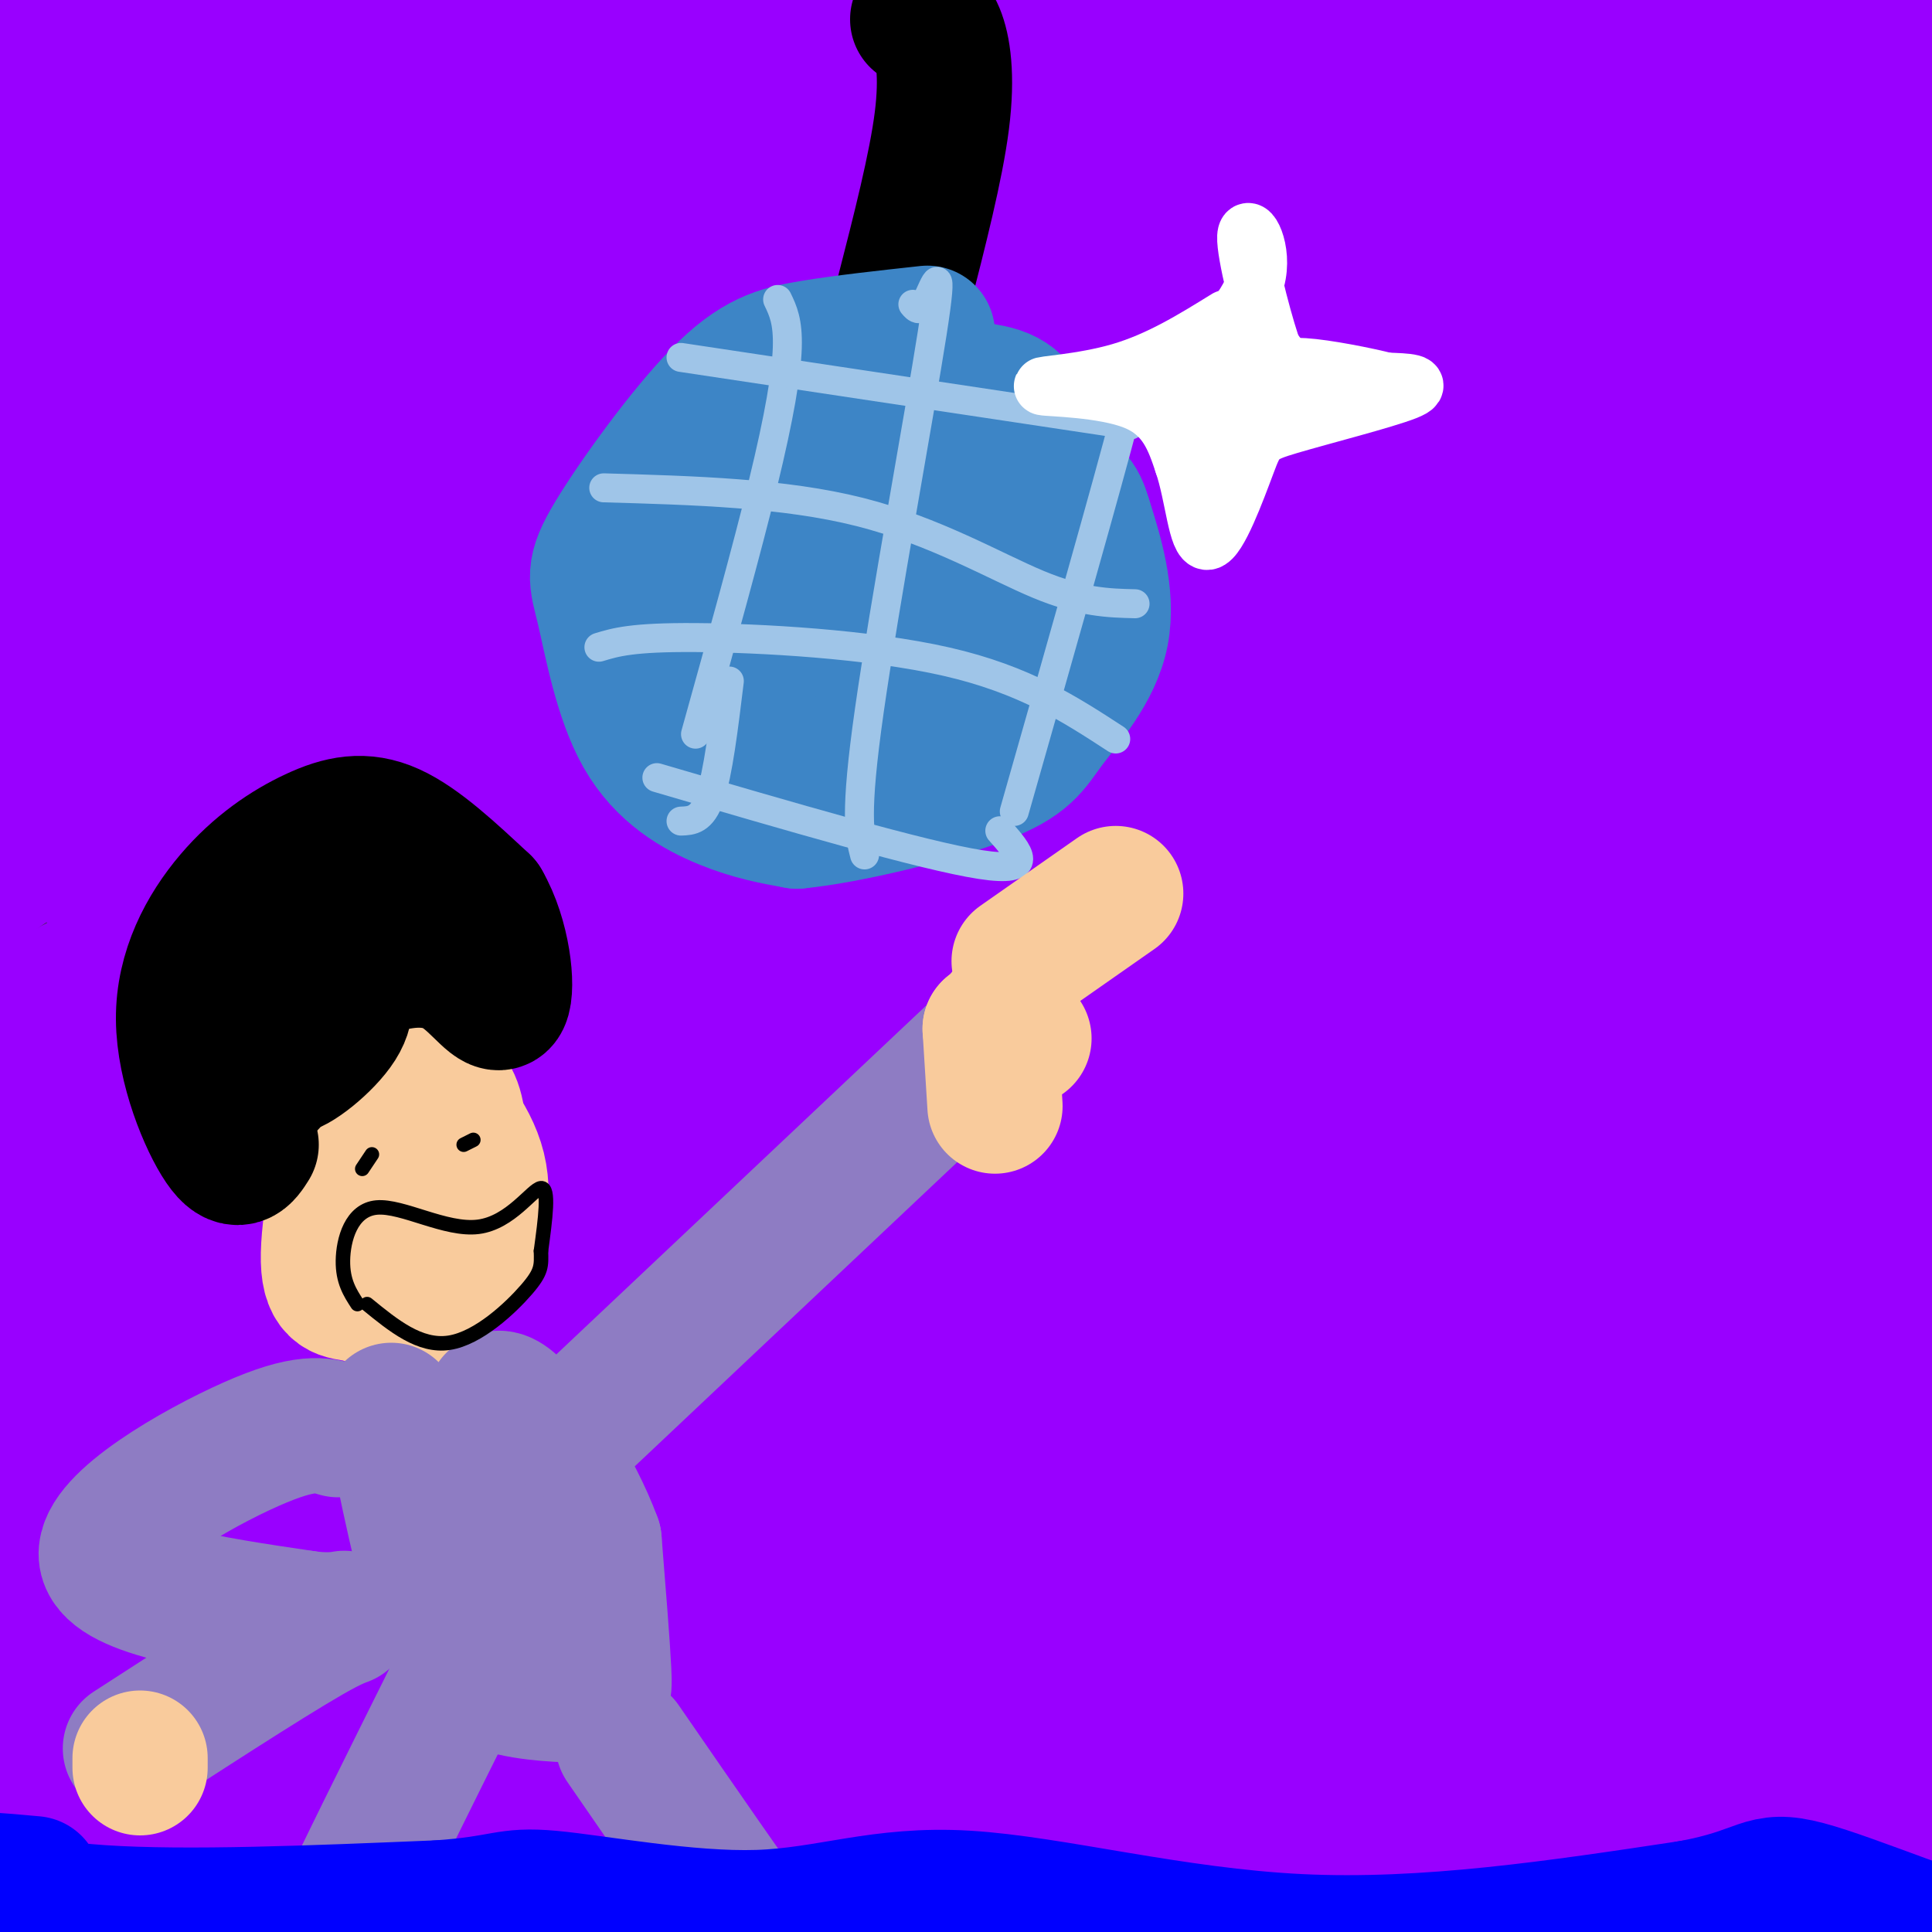 <svg viewBox='0 0 400 400' version='1.1' xmlns='http://www.w3.org/2000/svg' xmlns:xlink='http://www.w3.org/1999/xlink'><rect x="0" y="0" width="400" height="400" fill="#333333" stroke="none"/><g fill='none' stroke='rgb(0,0,0)' stroke-width='3' stroke-linecap='round' stroke-linejoin='round'><path d='M-1,164c0.000,0.000 -1.000,10.000 -1,10'/></g>
<g fill='none' stroke='rgb(153,0,255)' stroke-width='3' stroke-linecap='round' stroke-linejoin='round'><path d='M53,91c2.078,-6.543 4.156,-13.086 14,-23c9.844,-9.914 27.455,-23.197 35,-29c7.545,-5.803 5.026,-4.124 4,-5c-1.026,-0.876 -0.558,-4.305 -2,-6c-1.442,-1.695 -4.795,-1.656 -13,1c-8.205,2.656 -21.262,7.930 -37,19c-15.738,11.070 -34.157,27.936 -41,36c-6.843,8.064 -2.112,7.325 16,-12c18.112,-19.325 49.603,-57.236 51,-60c1.397,-2.764 -27.302,29.618 -56,62'/></g>
<g fill='none' stroke='rgb(153,0,255)' stroke-width='28' stroke-linecap='round' stroke-linejoin='round'><path d='M88,73c-2.347,-1.098 -4.694,-2.196 0,-9c4.694,-6.804 16.428,-19.315 20,-25c3.572,-5.685 -1.017,-4.543 -6,-4c-4.983,0.543 -10.360,0.487 -13,-1c-2.640,-1.487 -2.541,-4.406 -24,7c-21.459,11.406 -64.474,37.135 -72,34c-7.526,-3.135 20.439,-35.135 40,-56c19.561,-20.865 30.719,-30.594 27,-29c-3.719,1.594 -22.317,14.510 -52,39c-29.683,24.490 -70.453,60.555 -55,49c15.453,-11.555 87.129,-70.730 105,-86c17.871,-15.270 -18.065,13.365 -54,42'/><path d='M4,34c-13.584,11.907 -20.544,20.675 -25,27c-4.456,6.325 -6.407,10.205 -7,13c-0.593,2.795 0.173,4.503 3,5c2.827,0.497 7.714,-0.216 22,-10c14.286,-9.784 37.971,-28.638 68,-47c30.029,-18.362 66.402,-36.231 73,-41c6.598,-4.769 -16.581,3.563 -61,36c-44.419,32.437 -110.080,88.978 -131,105c-20.920,16.022 2.901,-8.474 35,-41c32.099,-32.526 72.478,-73.082 91,-93c18.522,-19.918 15.189,-19.198 13,-21c-2.189,-1.802 -3.233,-6.127 -9,-5c-5.767,1.127 -16.257,7.704 -22,10c-5.743,2.296 -6.738,0.310 -29,20c-22.262,19.690 -65.789,61.054 -71,68c-5.211,6.946 27.895,-20.527 61,-48'/><path d='M15,12c15.785,-12.327 24.747,-19.145 28,-23c3.253,-3.855 0.798,-4.747 -11,2c-11.798,6.747 -32.937,21.134 -54,39c-21.063,17.866 -42.049,39.212 -50,49c-7.951,9.788 -2.869,8.018 -3,10c-0.131,1.982 -5.477,7.718 21,-11c26.477,-18.718 84.776,-61.888 120,-87c35.224,-25.112 47.375,-32.166 36,-18c-11.375,14.166 -46.274,49.554 -67,72c-20.726,22.446 -27.280,31.952 -30,44c-2.720,12.048 -1.607,26.637 12,20c13.607,-6.637 39.709,-34.501 88,-67c48.291,-32.499 118.771,-69.634 131,-77c12.229,-7.366 -33.792,15.038 -75,43c-41.208,27.962 -77.604,61.481 -114,95'/><path d='M47,103c-32.406,29.388 -56.420,55.359 -45,45c11.420,-10.359 58.275,-57.048 81,-80c22.725,-22.952 21.318,-22.167 54,-42c32.682,-19.833 99.451,-60.285 122,-76c22.549,-15.715 0.878,-6.693 -14,-1c-14.878,5.693 -22.961,8.059 -37,15c-14.039,6.941 -34.033,18.459 -54,31c-19.967,12.541 -39.908,26.105 -77,56c-37.092,29.895 -91.336,76.120 -105,86c-13.664,9.880 13.251,-16.585 29,-34c15.749,-17.415 20.333,-25.780 57,-51c36.667,-25.220 105.417,-67.295 131,-84c25.583,-16.705 7.999,-8.040 0,-6c-7.999,2.040 -6.414,-2.544 -20,4c-13.586,6.544 -42.343,24.218 -59,34c-16.657,9.782 -21.215,11.672 -54,42c-32.785,30.328 -93.796,89.094 -110,106c-16.204,16.906 12.398,-8.047 41,-33'/><path d='M-13,115c14.441,-11.773 30.042,-24.705 47,-37c16.958,-12.295 35.273,-23.954 58,-36c22.727,-12.046 49.867,-24.481 80,-36c30.133,-11.519 63.259,-22.123 77,-25c13.741,-2.877 8.098,1.973 16,-2c7.902,-3.973 29.349,-16.768 -5,7c-34.349,23.768 -124.493,84.100 -181,125c-56.507,40.900 -79.376,62.368 -87,71c-7.624,8.632 -0.004,4.426 16,-7c16.004,-11.426 40.391,-30.074 105,-69c64.609,-38.926 169.439,-98.129 204,-119c34.561,-20.871 -1.149,-3.409 -35,12c-33.851,15.409 -65.845,28.764 -126,63c-60.155,34.236 -148.473,89.353 -171,102c-22.527,12.647 20.736,-17.177 64,-47'/><path d='M49,117c14.983,-12.400 20.441,-19.900 87,-49c66.559,-29.100 194.219,-79.799 224,-92c29.781,-12.201 -38.318,14.096 -71,26c-32.682,11.904 -29.947,9.416 -87,41c-57.053,31.584 -173.893,97.241 -192,108c-18.107,10.759 62.519,-33.381 107,-56c44.481,-22.619 52.816,-23.717 73,-30c20.184,-6.283 52.216,-17.752 102,-30c49.784,-12.248 117.321,-25.274 147,-32c29.679,-6.726 21.502,-7.153 -32,6c-53.502,13.153 -152.327,39.887 -233,66c-80.673,26.113 -143.192,51.604 -165,61c-21.808,9.396 -2.904,2.698 16,-4'/><path d='M25,132c93.795,-30.246 320.284,-103.862 401,-131c80.716,-27.138 15.661,-7.797 -3,-3c-18.661,4.797 9.074,-4.949 -31,6c-40.074,10.949 -147.956,42.592 -249,70c-101.044,27.408 -195.248,50.579 -234,60c-38.752,9.421 -22.050,5.091 -1,-5c21.050,-10.091 46.448,-25.942 75,-39c28.552,-13.058 60.258,-23.321 92,-32c31.742,-8.679 63.521,-15.773 108,-23c44.479,-7.227 101.659,-14.589 142,-21c40.341,-6.411 63.844,-11.873 60,-13c-3.844,-1.127 -35.035,2.081 -54,4c-18.965,1.919 -25.704,2.548 -66,11c-40.296,8.452 -114.148,24.726 -188,41'/><path d='M77,57c-59.603,16.723 -114.612,38.030 -124,39c-9.388,0.970 26.844,-18.396 64,-33c37.156,-14.604 75.237,-24.444 98,-30c22.763,-5.556 30.209,-6.827 59,-9c28.791,-2.173 78.929,-5.249 121,-5c42.071,0.249 76.076,3.822 97,5c20.924,1.178 28.767,-0.041 35,-1c6.233,-0.959 10.858,-1.658 8,-4c-2.858,-2.342 -13.198,-6.326 -23,-8c-9.802,-1.674 -19.067,-1.039 -31,-2c-11.933,-0.961 -26.535,-3.518 -87,6c-60.465,9.518 -166.793,31.111 -217,40c-50.207,8.889 -44.291,5.073 -39,1c5.291,-4.073 9.959,-8.402 19,-14c9.041,-5.598 22.454,-12.466 38,-19c15.546,-6.534 33.225,-12.735 57,-18c23.775,-5.265 53.648,-9.594 87,-10c33.352,-0.406 70.185,3.110 80,4c9.815,0.890 -7.387,-0.847 -21,0c-13.613,0.847 -23.639,4.279 -43,12c-19.361,7.721 -48.059,19.733 -69,30c-20.941,10.267 -34.126,18.791 -45,27c-10.874,8.209 -19.437,16.105 -28,24'/><path d='M113,92c-5.780,6.679 -6.231,11.378 -5,15c1.231,3.622 4.144,6.169 18,2c13.856,-4.169 38.654,-15.052 115,-20c76.346,-4.948 204.239,-3.959 236,-6c31.761,-2.041 -32.611,-7.111 -79,-7c-46.389,0.111 -74.797,5.401 -89,7c-14.203,1.599 -14.201,-0.495 -76,15c-61.799,15.495 -185.397,48.579 -224,56c-38.603,7.421 7.790,-10.822 35,-22c27.210,-11.178 35.238,-15.290 51,-21c15.762,-5.710 39.260,-13.016 68,-21c28.740,-7.984 62.724,-16.645 106,-22c43.276,-5.355 95.843,-7.403 148,-14c52.157,-6.597 103.902,-17.742 77,-14c-26.902,3.742 -132.451,22.371 -238,41'/><path d='M256,81c-57.701,10.304 -82.955,15.563 -98,16c-15.045,0.437 -19.882,-3.948 -23,-6c-3.118,-2.052 -4.516,-1.772 -2,-5c2.516,-3.228 8.948,-9.964 15,-15c6.052,-5.036 11.725,-8.370 30,-13c18.275,-4.630 49.151,-10.554 67,-14c17.849,-3.446 22.669,-4.412 63,-6c40.331,-1.588 116.172,-3.798 121,1c4.828,4.798 -61.357,16.605 -99,25c-37.643,8.395 -46.745,13.379 -65,24c-18.255,10.621 -45.663,26.879 -43,22c2.663,-4.879 35.395,-30.894 63,-48c27.605,-17.106 50.082,-25.304 61,-30c10.918,-4.696 10.279,-5.889 31,-9c20.721,-3.111 62.804,-8.140 60,-7c-2.804,1.140 -50.494,8.450 -77,14c-26.506,5.550 -31.829,9.340 -47,16c-15.171,6.660 -40.192,16.188 -67,30c-26.808,13.812 -55.404,31.906 -84,50'/><path d='M162,126c-22.971,13.828 -38.399,23.397 -31,19c7.399,-4.397 37.624,-22.759 54,-33c16.376,-10.241 18.904,-12.360 44,-19c25.096,-6.640 72.760,-17.801 73,-17c0.240,0.801 -46.943,13.564 -84,26c-37.057,12.436 -63.988,24.544 -83,33c-19.012,8.456 -30.104,13.260 -58,31c-27.896,17.740 -72.597,48.416 -70,46c2.597,-2.416 52.491,-37.925 75,-55c22.509,-17.075 17.634,-15.717 55,-29c37.366,-13.283 116.973,-41.208 127,-45c10.027,-3.792 -49.526,16.547 -85,31c-35.474,14.453 -46.869,23.018 -60,31c-13.131,7.982 -27.997,15.380 -59,36c-31.003,20.620 -78.144,54.463 -87,62c-8.856,7.537 20.572,-11.231 50,-30'/><path d='M23,213c25.120,-13.975 62.920,-33.911 80,-45c17.080,-11.089 13.441,-13.330 75,-29c61.559,-15.670 188.318,-44.768 208,-49c19.682,-4.232 -67.712,16.402 -121,30c-53.288,13.598 -72.468,20.161 -113,39c-40.532,18.839 -102.414,49.955 -136,66c-33.586,16.045 -38.874,17.018 -47,20c-8.126,2.982 -19.088,7.972 -16,3c3.088,-4.972 20.227,-19.908 46,-35c25.773,-15.092 60.180,-30.341 74,-39c13.820,-8.659 7.053,-10.728 74,-24c66.947,-13.272 207.607,-37.747 261,-46c53.393,-8.253 19.518,-0.284 -7,4c-26.518,4.284 -45.678,4.884 -111,17c-65.322,12.116 -176.806,35.747 -230,46c-53.194,10.253 -48.097,7.126 -43,4'/><path d='M17,175c-19.076,-0.724 -45.266,-4.534 -55,-3c-9.734,1.534 -3.011,8.412 52,-1c55.011,-9.412 158.312,-35.116 214,-47c55.688,-11.884 63.764,-9.949 76,-10c12.236,-0.051 28.634,-2.087 47,-2c18.366,0.087 38.701,2.298 46,5c7.299,2.702 1.564,5.895 -38,13c-39.564,7.105 -112.955,18.123 -157,26c-44.045,7.877 -58.745,12.615 -73,16c-14.255,3.385 -28.066,5.418 -66,19c-37.934,13.582 -99.991,38.714 -101,39c-1.009,0.286 59.028,-24.274 93,-37c33.972,-12.726 41.877,-13.619 60,-17c18.123,-3.381 46.464,-9.252 90,-15c43.536,-5.748 102.268,-11.374 161,-17'/><path d='M366,144c40.509,-4.510 61.281,-7.284 31,-1c-30.281,6.284 -111.613,21.627 -158,30c-46.387,8.373 -57.827,9.775 -101,28c-43.173,18.225 -118.078,53.272 -134,59c-15.922,5.728 27.137,-17.862 56,-33c28.863,-15.138 43.528,-21.824 70,-30c26.472,-8.176 64.752,-17.844 115,-26c50.248,-8.156 112.465,-14.802 142,-20c29.535,-5.198 26.390,-8.947 52,-18c25.610,-9.053 79.975,-23.408 20,-12c-59.975,11.408 -234.292,48.579 -319,67c-84.708,18.421 -79.808,18.092 -114,35c-34.192,16.908 -107.475,51.052 -129,60c-21.525,8.948 8.707,-7.301 37,-21c28.293,-13.699 54.646,-24.850 81,-36'/><path d='M15,226c30.929,-10.719 67.752,-19.517 113,-24c45.248,-4.483 98.922,-4.650 148,-9c49.078,-4.350 93.559,-12.883 107,-15c13.441,-2.117 -4.159,2.181 -1,4c3.159,1.819 27.076,1.157 -19,7c-46.076,5.843 -162.144,18.191 -242,31c-79.856,12.809 -123.501,26.080 -140,30c-16.499,3.920 -5.851,-1.511 2,-6c7.851,-4.489 12.904,-8.034 26,-13c13.096,-4.966 34.235,-11.351 47,-16c12.765,-4.649 17.158,-7.563 90,-14c72.842,-6.437 214.135,-16.399 263,-19c48.865,-2.601 5.304,2.158 -5,5c-10.304,2.842 12.649,3.765 -32,9c-44.649,5.235 -156.900,14.781 -219,22c-62.100,7.219 -74.050,12.109 -86,17'/><path d='M67,235c-23.191,5.091 -38.168,9.318 -70,22c-31.832,12.682 -80.521,33.817 -73,32c7.521,-1.817 71.250,-26.588 96,-38c24.750,-11.412 10.522,-9.465 77,-12c66.478,-2.535 213.664,-9.551 268,-11c54.336,-1.449 15.822,2.669 -3,6c-18.822,3.331 -17.951,5.875 -56,9c-38.049,3.125 -115.017,6.833 -178,12c-62.983,5.167 -111.981,11.794 -134,14c-22.019,2.206 -17.060,-0.009 -15,-2c2.060,-1.991 1.220,-3.757 2,-7c0.780,-3.243 3.178,-7.962 26,-15c22.822,-7.038 66.067,-16.395 78,-21c11.933,-4.605 -7.448,-4.459 49,-7c56.448,-2.541 188.724,-7.771 321,-13'/><path d='M455,204c57.408,-0.044 40.429,6.347 -32,-1c-72.429,-7.347 -200.308,-28.430 -250,-38c-49.692,-9.570 -21.196,-7.626 -5,-9c16.196,-1.374 20.094,-6.067 20,-9c-0.094,-2.933 -4.180,-4.107 42,-6c46.180,-1.893 142.626,-4.507 162,-4c19.374,0.507 -38.323,4.134 -64,7c-25.677,2.866 -19.333,4.972 -20,8c-0.667,3.028 -8.344,6.978 -13,10c-4.656,3.022 -6.292,5.117 -3,8c3.292,2.883 11.510,6.554 18,9c6.490,2.446 11.250,3.666 28,3c16.750,-0.666 45.490,-3.220 63,-6c17.510,-2.780 23.791,-5.787 21,-9c-2.791,-3.213 -14.655,-6.632 -26,-7c-11.345,-0.368 -22.173,2.316 -33,5'/><path d='M363,165c-9.067,1.510 -15.236,2.785 -7,3c8.236,0.215 30.877,-0.629 46,0c15.123,0.629 22.729,2.730 20,8c-2.729,5.270 -15.793,13.710 -63,24c-47.207,10.290 -128.555,22.431 -180,32c-51.445,9.569 -72.985,16.565 -86,20c-13.015,3.435 -17.504,3.309 -53,15c-35.496,11.691 -101.999,35.197 -110,41c-8.001,5.803 42.499,-6.099 93,-18'/><path d='M23,290c25.496,-4.167 42.736,-5.583 104,-6c61.264,-0.417 166.553,0.165 224,0c57.447,-0.165 67.052,-1.079 50,-6c-17.052,-4.921 -60.761,-13.851 -89,-19c-28.239,-5.149 -41.008,-6.517 -61,-7c-19.992,-0.483 -47.205,-0.081 -66,1c-18.795,1.081 -29.170,2.843 -52,7c-22.830,4.157 -58.114,10.711 -102,25c-43.886,14.289 -96.376,36.315 -92,37c4.376,0.685 65.616,-19.971 102,-30c36.384,-10.029 47.911,-9.431 77,-11c29.089,-1.569 75.740,-5.305 123,-7c47.260,-1.695 95.130,-1.347 143,-1'/><path d='M384,273c24.985,-0.336 15.947,-0.675 19,1c3.053,1.675 18.199,5.365 -11,6c-29.199,0.635 -102.741,-1.784 -150,-1c-47.259,0.784 -68.235,4.773 -83,6c-14.765,1.227 -23.319,-0.307 -58,8c-34.681,8.307 -95.489,26.457 -115,31c-19.511,4.543 2.275,-4.519 26,-14c23.725,-9.481 49.388,-19.381 69,-26c19.612,-6.619 33.172,-9.955 71,-14c37.828,-4.045 99.924,-8.797 163,-10c63.076,-1.203 127.133,1.142 113,2c-14.133,0.858 -106.455,0.228 -150,0c-43.545,-0.228 -38.312,-0.056 -72,6c-33.688,6.056 -106.298,17.994 -130,20c-23.702,2.006 1.503,-5.922 20,-12c18.497,-6.078 30.285,-10.308 48,-14c17.715,-3.692 41.358,-6.846 65,-10'/><path d='M209,252c34.363,-3.928 87.769,-8.749 128,-14c40.231,-5.251 67.286,-10.932 60,-12c-7.286,-1.068 -48.913,2.477 -77,6c-28.087,3.523 -42.634,7.024 -59,11c-16.366,3.976 -34.551,8.427 -52,15c-17.449,6.573 -34.161,15.268 -37,17c-2.839,1.732 8.194,-3.500 27,-8c18.806,-4.500 45.384,-8.267 80,-9c34.616,-0.733 77.270,1.568 125,0c47.730,-1.568 100.537,-7.007 77,-6c-23.537,1.007 -123.417,8.459 -175,13c-51.583,4.541 -54.870,6.172 -76,11c-21.130,4.828 -60.104,12.852 -100,28c-39.896,15.148 -80.714,37.421 -108,53c-27.286,15.579 -41.038,24.464 -29,18c12.038,-6.464 49.868,-28.275 79,-41c29.132,-12.725 49.566,-16.362 70,-20'/><path d='M142,314c26.751,-6.740 58.629,-13.589 77,-18c18.371,-4.411 23.236,-6.384 37,-12c13.764,-5.616 36.426,-14.875 27,-15c-9.426,-0.125 -50.941,8.884 -75,13c-24.059,4.116 -30.661,3.339 -67,18c-36.339,14.661 -102.414,44.759 -135,59c-32.586,14.241 -31.683,12.623 -33,12c-1.317,-0.623 -4.854,-0.253 -4,-4c0.854,-3.747 6.101,-11.612 16,-20c9.899,-8.388 24.452,-17.299 36,-24c11.548,-6.701 20.091,-11.190 48,-22c27.909,-10.810 75.184,-27.939 97,-36c21.816,-8.061 18.174,-7.054 17,-11c-1.174,-3.946 0.120,-12.846 -25,-5c-25.120,7.846 -76.654,32.437 -102,46c-25.346,13.563 -24.505,16.099 -39,27c-14.495,10.901 -44.326,30.166 -35,31c9.326,0.834 57.807,-16.762 101,-28c43.193,-11.238 81.096,-16.119 119,-21'/><path d='M202,304c29.228,-7.571 42.799,-16.000 10,-2c-32.799,14.000 -111.967,50.429 -156,73c-44.033,22.571 -52.930,31.284 -45,28c7.930,-3.284 32.687,-18.564 54,-30c21.313,-11.436 39.180,-19.028 67,-29c27.820,-9.972 65.591,-22.326 92,-32c26.409,-9.674 41.456,-16.669 36,-18c-5.456,-1.331 -31.417,3.003 -51,8c-19.583,4.997 -32.790,10.657 -49,17c-16.210,6.343 -35.425,13.369 -69,31c-33.575,17.631 -81.510,45.868 -82,46c-0.490,0.132 46.467,-27.841 71,-42c24.533,-14.159 26.644,-14.504 61,-25c34.356,-10.496 100.959,-31.142 127,-39c26.041,-7.858 11.521,-2.929 -3,2'/><path d='M265,292c-32.858,10.279 -113.502,34.978 -159,51c-45.498,16.022 -55.850,23.368 -68,32c-12.150,8.632 -26.097,18.549 -51,34c-24.903,15.451 -60.763,36.437 -34,29c26.763,-7.437 116.149,-43.296 190,-63c73.851,-19.704 132.166,-23.253 175,-29c42.834,-5.747 70.186,-13.691 71,-16c0.814,-2.309 -24.910,1.016 -52,6c-27.090,4.984 -55.545,11.628 -73,15c-17.455,3.372 -23.909,3.472 -58,17c-34.091,13.528 -95.820,40.484 -102,41c-6.180,0.516 43.189,-25.408 69,-38c25.811,-12.592 28.065,-11.852 57,-17c28.935,-5.148 84.553,-16.185 115,-23c30.447,-6.815 35.724,-9.407 41,-12'/><path d='M386,319c-17.087,2.272 -80.305,13.952 -113,20c-32.695,6.048 -34.868,6.465 -68,18c-33.132,11.535 -97.225,34.190 -126,44c-28.775,9.810 -22.233,6.776 -22,6c0.233,-0.776 -5.844,0.707 -4,-4c1.844,-4.707 11.611,-15.605 24,-26c12.389,-10.395 27.402,-20.287 42,-29c14.598,-8.713 28.780,-16.247 58,-26c29.220,-9.753 73.476,-21.723 94,-29c20.524,-7.277 17.315,-9.860 19,-12c1.685,-2.140 8.264,-3.837 -3,-3c-11.264,0.837 -40.370,4.210 -84,23c-43.630,18.790 -101.786,52.999 -121,64c-19.214,11.001 0.512,-1.204 17,-11c16.488,-9.796 29.739,-17.182 67,-25c37.261,-7.818 98.532,-16.066 148,-25c49.468,-8.934 87.134,-18.552 88,-20c0.866,-1.448 -35.067,5.276 -71,12'/><path d='M331,296c-37.922,10.319 -97.226,30.115 -112,34c-14.774,3.885 14.982,-8.141 29,-14c14.018,-5.859 12.299,-5.551 49,-12c36.701,-6.449 111.822,-19.654 97,-15c-14.822,4.654 -119.589,27.169 -183,43c-63.411,15.831 -85.467,24.979 -100,30c-14.533,5.021 -21.542,5.914 -25,6c-3.458,0.086 -3.366,-0.636 -1,-3c2.366,-2.364 7.007,-6.370 15,-11c7.993,-4.630 19.339,-9.883 35,-16c15.661,-6.117 35.637,-13.096 67,-21c31.363,-7.904 74.114,-16.731 109,-21c34.886,-4.269 61.908,-3.979 72,-3c10.092,0.979 3.256,2.648 -3,6c-6.256,3.352 -11.930,8.386 -19,12c-7.070,3.614 -15.535,5.807 -24,8'/><path d='M337,319c-24.809,7.588 -74.831,22.557 -90,26c-15.169,3.443 4.515,-4.641 40,-13c35.485,-8.359 86.772,-16.992 115,-23c28.228,-6.008 33.396,-9.392 36,-11c2.604,-1.608 2.643,-1.440 1,-3c-1.643,-1.560 -4.968,-4.849 -24,-9c-19.032,-4.151 -53.769,-9.163 -66,-12c-12.231,-2.837 -1.954,-3.498 0,-4c1.954,-0.502 -4.414,-0.846 12,-8c16.414,-7.154 55.612,-21.118 67,-27c11.388,-5.882 -5.032,-3.680 -19,0c-13.968,3.680 -25.484,8.840 -37,14'/><path d='M372,249c-8.712,4.162 -11.991,7.567 -16,12c-4.009,4.433 -8.747,9.894 -9,14c-0.253,4.106 3.978,6.855 15,12c11.022,5.145 28.835,12.684 42,20c13.165,7.316 21.682,14.408 29,23c7.318,8.592 13.437,18.683 16,24c2.563,5.317 1.571,5.859 -1,7c-2.571,1.141 -6.719,2.880 -8,6c-1.281,3.120 0.306,7.620 -35,7c-35.306,-0.620 -107.506,-6.359 -161,-5c-53.494,1.359 -88.284,9.817 -60,13c28.284,3.183 119.642,1.092 211,-1'/><path d='M395,381c40.761,-0.457 37.165,-1.099 24,0c-13.165,1.099 -35.897,3.938 -93,5c-57.103,1.062 -148.576,0.346 -182,-1c-33.424,-1.346 -8.800,-3.321 8,-8c16.800,-4.679 25.775,-12.063 83,-13c57.225,-0.937 162.699,4.574 198,8c35.301,3.426 0.427,4.769 -11,6c-11.427,1.231 0.592,2.352 -20,2c-20.592,-0.352 -73.796,-2.176 -127,-4'/><path d='M275,376c5.039,-6.491 81.137,-20.719 116,-29c34.863,-8.281 28.490,-10.616 27,-12c-1.490,-1.384 1.904,-1.818 -2,-2c-3.904,-0.182 -15.105,-0.114 -30,7c-14.895,7.114 -33.486,21.272 -41,28c-7.514,6.728 -3.953,6.027 -3,6c0.953,-0.027 -0.701,0.622 3,3c3.701,2.378 12.758,6.485 22,9c9.242,2.515 18.669,3.439 28,3c9.331,-0.439 18.567,-2.242 24,-4c5.433,-1.758 7.065,-3.471 7,-5c-0.065,-1.529 -1.825,-2.873 -14,2c-12.175,4.873 -34.764,15.964 -43,20c-8.236,4.036 -2.118,1.018 4,-2'/><path d='M373,400c6.000,-2.000 19.000,-6.000 16,-8c-3.000,-2.000 -22.000,-2.000 -41,-2'/></g>
<g fill='none' stroke='rgb(0,0,0)' stroke-width='28' stroke-linecap='round' stroke-linejoin='round'><path d='M190,4c1.400,0.067 2.800,0.133 4,3c1.200,2.867 2.200,8.533 1,18c-1.200,9.467 -4.600,22.733 -8,36'/></g>
<g fill='none' stroke='rgb(61,133,198)' stroke-width='28' stroke-linecap='round' stroke-linejoin='round'><path d='M192,69c-8.634,0.943 -17.268,1.885 -24,3c-6.732,1.115 -11.563,2.402 -19,10c-7.437,7.598 -17.479,21.505 -22,29c-4.521,7.495 -3.521,8.576 -2,15c1.521,6.424 3.563,18.191 8,26c4.437,7.809 11.268,11.660 17,14c5.732,2.340 10.366,3.170 15,4'/><path d='M165,170c10.268,-0.973 28.437,-5.405 38,-9c9.563,-3.595 10.521,-6.354 14,-11c3.479,-4.646 9.481,-11.181 11,-19c1.519,-7.819 -1.443,-16.924 -3,-22c-1.557,-5.076 -1.709,-6.122 -7,-9c-5.291,-2.878 -15.722,-7.586 -24,-11c-8.278,-3.414 -14.405,-5.534 -22,-2c-7.595,3.534 -16.660,12.721 -21,17c-4.340,4.279 -3.954,3.651 -4,8c-0.046,4.349 -0.523,13.674 -1,23'/><path d='M146,135c1.443,6.840 5.550,12.439 11,15c5.450,2.561 12.242,2.084 18,2c5.758,-0.084 10.483,0.226 17,-3c6.517,-3.226 14.827,-9.987 20,-15c5.173,-5.013 7.209,-8.277 7,-16c-0.209,-7.723 -2.664,-19.906 -5,-27c-2.336,-7.094 -4.552,-9.099 -10,-10c-5.448,-0.901 -14.126,-0.697 -20,0c-5.874,0.697 -8.943,1.887 -14,7c-5.057,5.113 -12.100,14.151 -16,21c-3.900,6.849 -4.656,11.511 -4,18c0.656,6.489 2.726,14.806 5,19c2.274,4.194 4.754,4.266 9,5c4.246,0.734 10.258,2.129 17,-3c6.742,-5.129 14.213,-16.783 18,-23c3.787,-6.217 3.891,-6.996 4,-14c0.109,-7.004 0.222,-20.232 -3,-27c-3.222,-6.768 -9.778,-7.077 -15,-5c-5.222,2.077 -9.111,6.538 -13,11'/><path d='M172,90c-3.284,6.937 -4.995,18.778 -6,25c-1.005,6.222 -1.306,6.824 2,10c3.306,3.176 10.217,8.925 14,12c3.783,3.075 4.438,3.476 8,-1c3.562,-4.476 10.032,-13.827 13,-19c2.968,-5.173 2.435,-6.166 1,-10c-1.435,-3.834 -3.773,-10.507 -7,-13c-3.227,-2.493 -7.345,-0.805 -10,6c-2.655,6.805 -3.848,18.726 -3,22c0.848,3.274 3.738,-2.098 5,-6c1.262,-3.902 0.895,-6.335 0,-7c-0.895,-0.665 -2.318,0.436 -3,2c-0.682,1.564 -0.623,3.590 0,3c0.623,-0.590 1.812,-3.795 3,-7'/><path d='M189,107c0.215,1.403 -0.748,8.409 1,7c1.748,-1.409 6.207,-11.234 7,-14c0.793,-2.766 -2.080,1.527 -2,6c0.080,4.473 3.114,9.127 6,7c2.886,-2.127 5.623,-11.034 6,-16c0.377,-4.966 -1.607,-5.990 -3,-6c-1.393,-0.010 -2.197,0.995 -3,2'/><path d='M201,93c0.111,-1.644 1.889,-6.756 1,-10c-0.889,-3.244 -4.444,-4.622 -8,-6'/></g>
<g fill='none' stroke='rgb(159,197,232)' stroke-width='6' stroke-linecap='round' stroke-linejoin='round'><path d='M161,62c1.089,2.267 2.178,4.533 2,10c-0.178,5.467 -1.622,14.133 -5,28c-3.378,13.867 -8.689,32.933 -14,52'/><path d='M189,63c0.774,0.929 1.548,1.857 3,-1c1.452,-2.857 3.583,-9.500 1,7c-2.583,16.500 -9.881,56.143 -13,78c-3.119,21.857 -2.060,25.929 -1,30'/><path d='M230,79c0.756,1.044 1.511,2.089 3,0c1.489,-2.089 3.711,-7.311 0,7c-3.711,14.311 -13.356,48.156 -23,82'/><path d='M151,141c-1.167,9.583 -2.333,19.167 -4,24c-1.667,4.833 -3.833,4.917 -6,5'/><path d='M141,74c0.000,0.000 93.000,14.000 93,14'/><path d='M125,101c18.711,0.533 37.422,1.067 53,5c15.578,3.933 28.022,11.267 37,15c8.978,3.733 14.489,3.867 20,4'/><path d='M124,134c3.444,-1.044 6.889,-2.089 20,-2c13.111,0.089 35.889,1.311 52,5c16.111,3.689 25.556,9.844 35,16'/><path d='M136,161c27.583,8.083 55.167,16.167 67,18c11.833,1.833 7.917,-2.583 4,-7'/></g>
<g fill='none' stroke='rgb(255,255,255)' stroke-width='12' stroke-linecap='round' stroke-linejoin='round'><path d='M254,66c-6.982,4.321 -13.964,8.643 -22,11c-8.036,2.357 -17.125,2.750 -16,3c1.125,0.250 12.464,0.357 19,3c6.536,2.643 8.268,7.821 10,13'/><path d='M245,96c2.234,6.504 2.820,16.265 5,16c2.180,-0.265 5.956,-10.556 8,-16c2.044,-5.444 2.358,-6.043 9,-8c6.642,-1.957 19.612,-5.274 24,-7c4.388,-1.726 0.194,-1.863 -4,-2'/><path d='M287,79c-4.148,-1.064 -12.518,-2.724 -17,-3c-4.482,-0.276 -5.078,0.833 -7,-5c-1.922,-5.833 -5.171,-18.609 -5,-22c0.171,-3.391 3.763,2.603 2,9c-1.763,6.397 -8.882,13.199 -16,20'/><path d='M244,78c-3.366,3.433 -3.782,2.017 -2,2c1.782,-0.017 5.763,1.367 10,1c4.237,-0.367 8.729,-2.484 11,-4c2.271,-1.516 2.319,-2.431 1,-4c-1.319,-1.569 -4.005,-3.793 -7,1c-2.995,4.793 -6.298,16.604 -5,17c1.298,0.396 7.195,-10.624 9,-13c1.805,-2.376 -0.484,3.893 -1,6c-0.516,2.107 0.742,0.054 2,-2'/><path d='M262,82c-0.500,0.333 -2.750,2.167 -5,4'/></g>
<g fill='none' stroke='rgb(249,203,156)' stroke-width='28' stroke-linecap='round' stroke-linejoin='round'><path d='M74,255c2.822,4.335 5.643,8.671 10,8c4.357,-0.671 10.248,-6.347 13,-11c2.752,-4.653 2.365,-8.283 -1,-13c-3.365,-4.717 -9.709,-10.521 -14,-13c-4.291,-2.479 -6.530,-1.635 -9,6c-2.470,7.635 -5.170,22.060 -5,29c0.170,6.940 3.212,6.396 6,7c2.788,0.604 5.324,2.357 9,2c3.676,-0.357 8.492,-2.824 12,-8c3.508,-5.176 5.708,-13.063 4,-20c-1.708,-6.937 -7.325,-12.925 -10,-16c-2.675,-3.075 -2.408,-3.237 -5,-1c-2.592,2.237 -8.044,6.871 -11,12c-2.956,5.129 -3.416,10.751 -2,15c1.416,4.249 4.708,7.124 8,10'/><path d='M79,262c3.978,0.451 9.922,-3.421 13,-9c3.078,-5.579 3.289,-12.864 3,-18c-0.289,-5.136 -1.078,-8.123 -4,-10c-2.922,-1.877 -7.977,-2.643 -11,-2c-3.023,0.643 -4.014,2.694 -6,7c-1.986,4.306 -4.965,10.865 -4,17c0.965,6.135 5.875,11.844 10,14c4.125,2.156 7.464,0.759 10,-3c2.536,-3.759 4.268,-9.879 6,-16'/></g>
<g fill='none' stroke='rgb(0,0,0)' stroke-width='28' stroke-linecap='round' stroke-linejoin='round'><path d='M52,237c-1.438,2.283 -2.877,4.566 -6,0c-3.123,-4.566 -7.931,-15.980 -8,-26c-0.069,-10.020 4.600,-18.644 10,-25c5.400,-6.356 11.531,-10.442 17,-13c5.469,-2.558 10.277,-3.588 16,-1c5.723,2.588 12.362,8.794 19,15'/><path d='M100,187c4.197,7.170 5.188,17.595 4,20c-1.188,2.405 -4.556,-3.211 -9,-6c-4.444,-2.789 -9.966,-2.751 -16,-1c-6.034,1.751 -12.581,5.215 -16,9c-3.419,3.785 -3.709,7.893 -4,12'/><path d='M59,221c1.834,0.304 8.420,-4.936 11,-9c2.580,-4.064 1.155,-6.951 0,-9c-1.155,-2.049 -2.039,-3.261 -6,1c-3.961,4.261 -10.998,13.995 -14,20c-3.002,6.005 -1.970,8.280 5,1c6.970,-7.280 19.876,-24.114 23,-30c3.124,-5.886 -3.536,-0.825 -5,1c-1.464,1.825 2.268,0.412 6,-1'/><path d='M79,195c1.940,-1.262 3.792,-3.917 4,-6c0.208,-2.083 -1.226,-3.595 -3,-3c-1.774,0.595 -3.887,3.298 -6,6'/></g>
<g fill='none' stroke='rgb(142,124,195)' stroke-width='28' stroke-linecap='round' stroke-linejoin='round'><path d='M81,292c3.234,16.110 6.469,32.220 10,42c3.531,9.780 7.359,13.230 13,15c5.641,1.770 13.096,1.861 17,2c3.904,0.139 4.258,0.325 4,-5c-0.258,-5.325 -1.129,-16.163 -2,-27'/><path d='M123,319c-3.891,-10.705 -12.617,-23.968 -17,-28c-4.383,-4.032 -4.422,1.166 -5,3c-0.578,1.834 -1.696,0.304 1,7c2.696,6.696 9.207,21.620 10,20c0.793,-1.620 -4.133,-19.782 -7,-25c-2.867,-5.218 -3.676,2.509 -4,9c-0.324,6.491 -0.162,11.745 0,17'/><path d='M101,322c1.167,3.500 4.083,3.750 7,4'/><path d='M95,348c-10.750,21.583 -21.500,43.167 -25,51c-3.500,7.833 0.250,1.917 4,-4'/><path d='M129,361c11.667,16.917 23.333,33.833 28,40c4.667,6.167 2.333,1.583 0,-3'/><path d='M118,297c0.000,0.000 88.000,-83.000 88,-83'/><path d='M70,296c-3.356,-1.000 -6.711,-2.000 -18,3c-11.289,5.000 -30.511,16.000 -30,23c0.511,7.000 20.756,10.000 41,13'/><path d='M63,335c9.044,1.356 11.156,-1.756 4,2c-7.156,3.756 -23.578,14.378 -40,25'/></g>
<g fill='none' stroke='rgb(0,0,0)' stroke-width='3' stroke-linecap='round' stroke-linejoin='round'><path d='M75,242c0.000,0.000 2.000,-3.000 2,-3'/><path d='M96,237c0.000,0.000 2.000,-1.000 2,-1'/><path d='M74,270c-1.528,-2.352 -3.056,-4.705 -3,-9c0.056,-4.295 1.695,-10.533 7,-11c5.305,-0.467 14.274,4.836 21,4c6.726,-0.836 11.207,-7.810 13,-8c1.793,-0.190 0.896,6.405 0,13'/><path d='M112,259c0.071,3.071 0.250,4.250 -3,8c-3.250,3.750 -9.929,10.071 -16,11c-6.071,0.929 -11.536,-3.536 -17,-8'/></g>
<g fill='none' stroke='rgb(249,203,156)' stroke-width='28' stroke-linecap='round' stroke-linejoin='round'><path d='M29,366c0.000,0.000 0.000,-2.000 0,-2'/><path d='M208,210c0.000,0.000 4.000,5.000 4,5'/><path d='M211,199c0.000,0.000 20.000,-14.000 20,-14'/><path d='M208,212c0.000,0.000 -3.000,1.000 -3,1'/><path d='M205,213c0.000,0.000 1.000,16.000 1,16'/></g>
<g fill='none' stroke='rgb(0,0,255)' stroke-width='28' stroke-linecap='round' stroke-linejoin='round'><path d='M7,390c-7.467,-0.689 -14.933,-1.378 -14,0c0.933,1.378 10.267,4.822 28,6c17.733,1.178 43.867,0.089 70,-1'/><path d='M91,395c13.902,-0.960 13.656,-2.859 23,-2c9.344,0.859 28.278,4.478 43,4c14.722,-0.478 25.233,-5.052 43,-4c17.767,1.052 42.791,7.729 69,9c26.209,1.271 53.605,-2.865 81,-7'/><path d='M350,395c15.702,-2.869 14.458,-6.542 24,-4c9.542,2.542 29.869,11.298 42,14c12.131,2.702 16.065,-0.649 20,-4'/></g>
</svg>